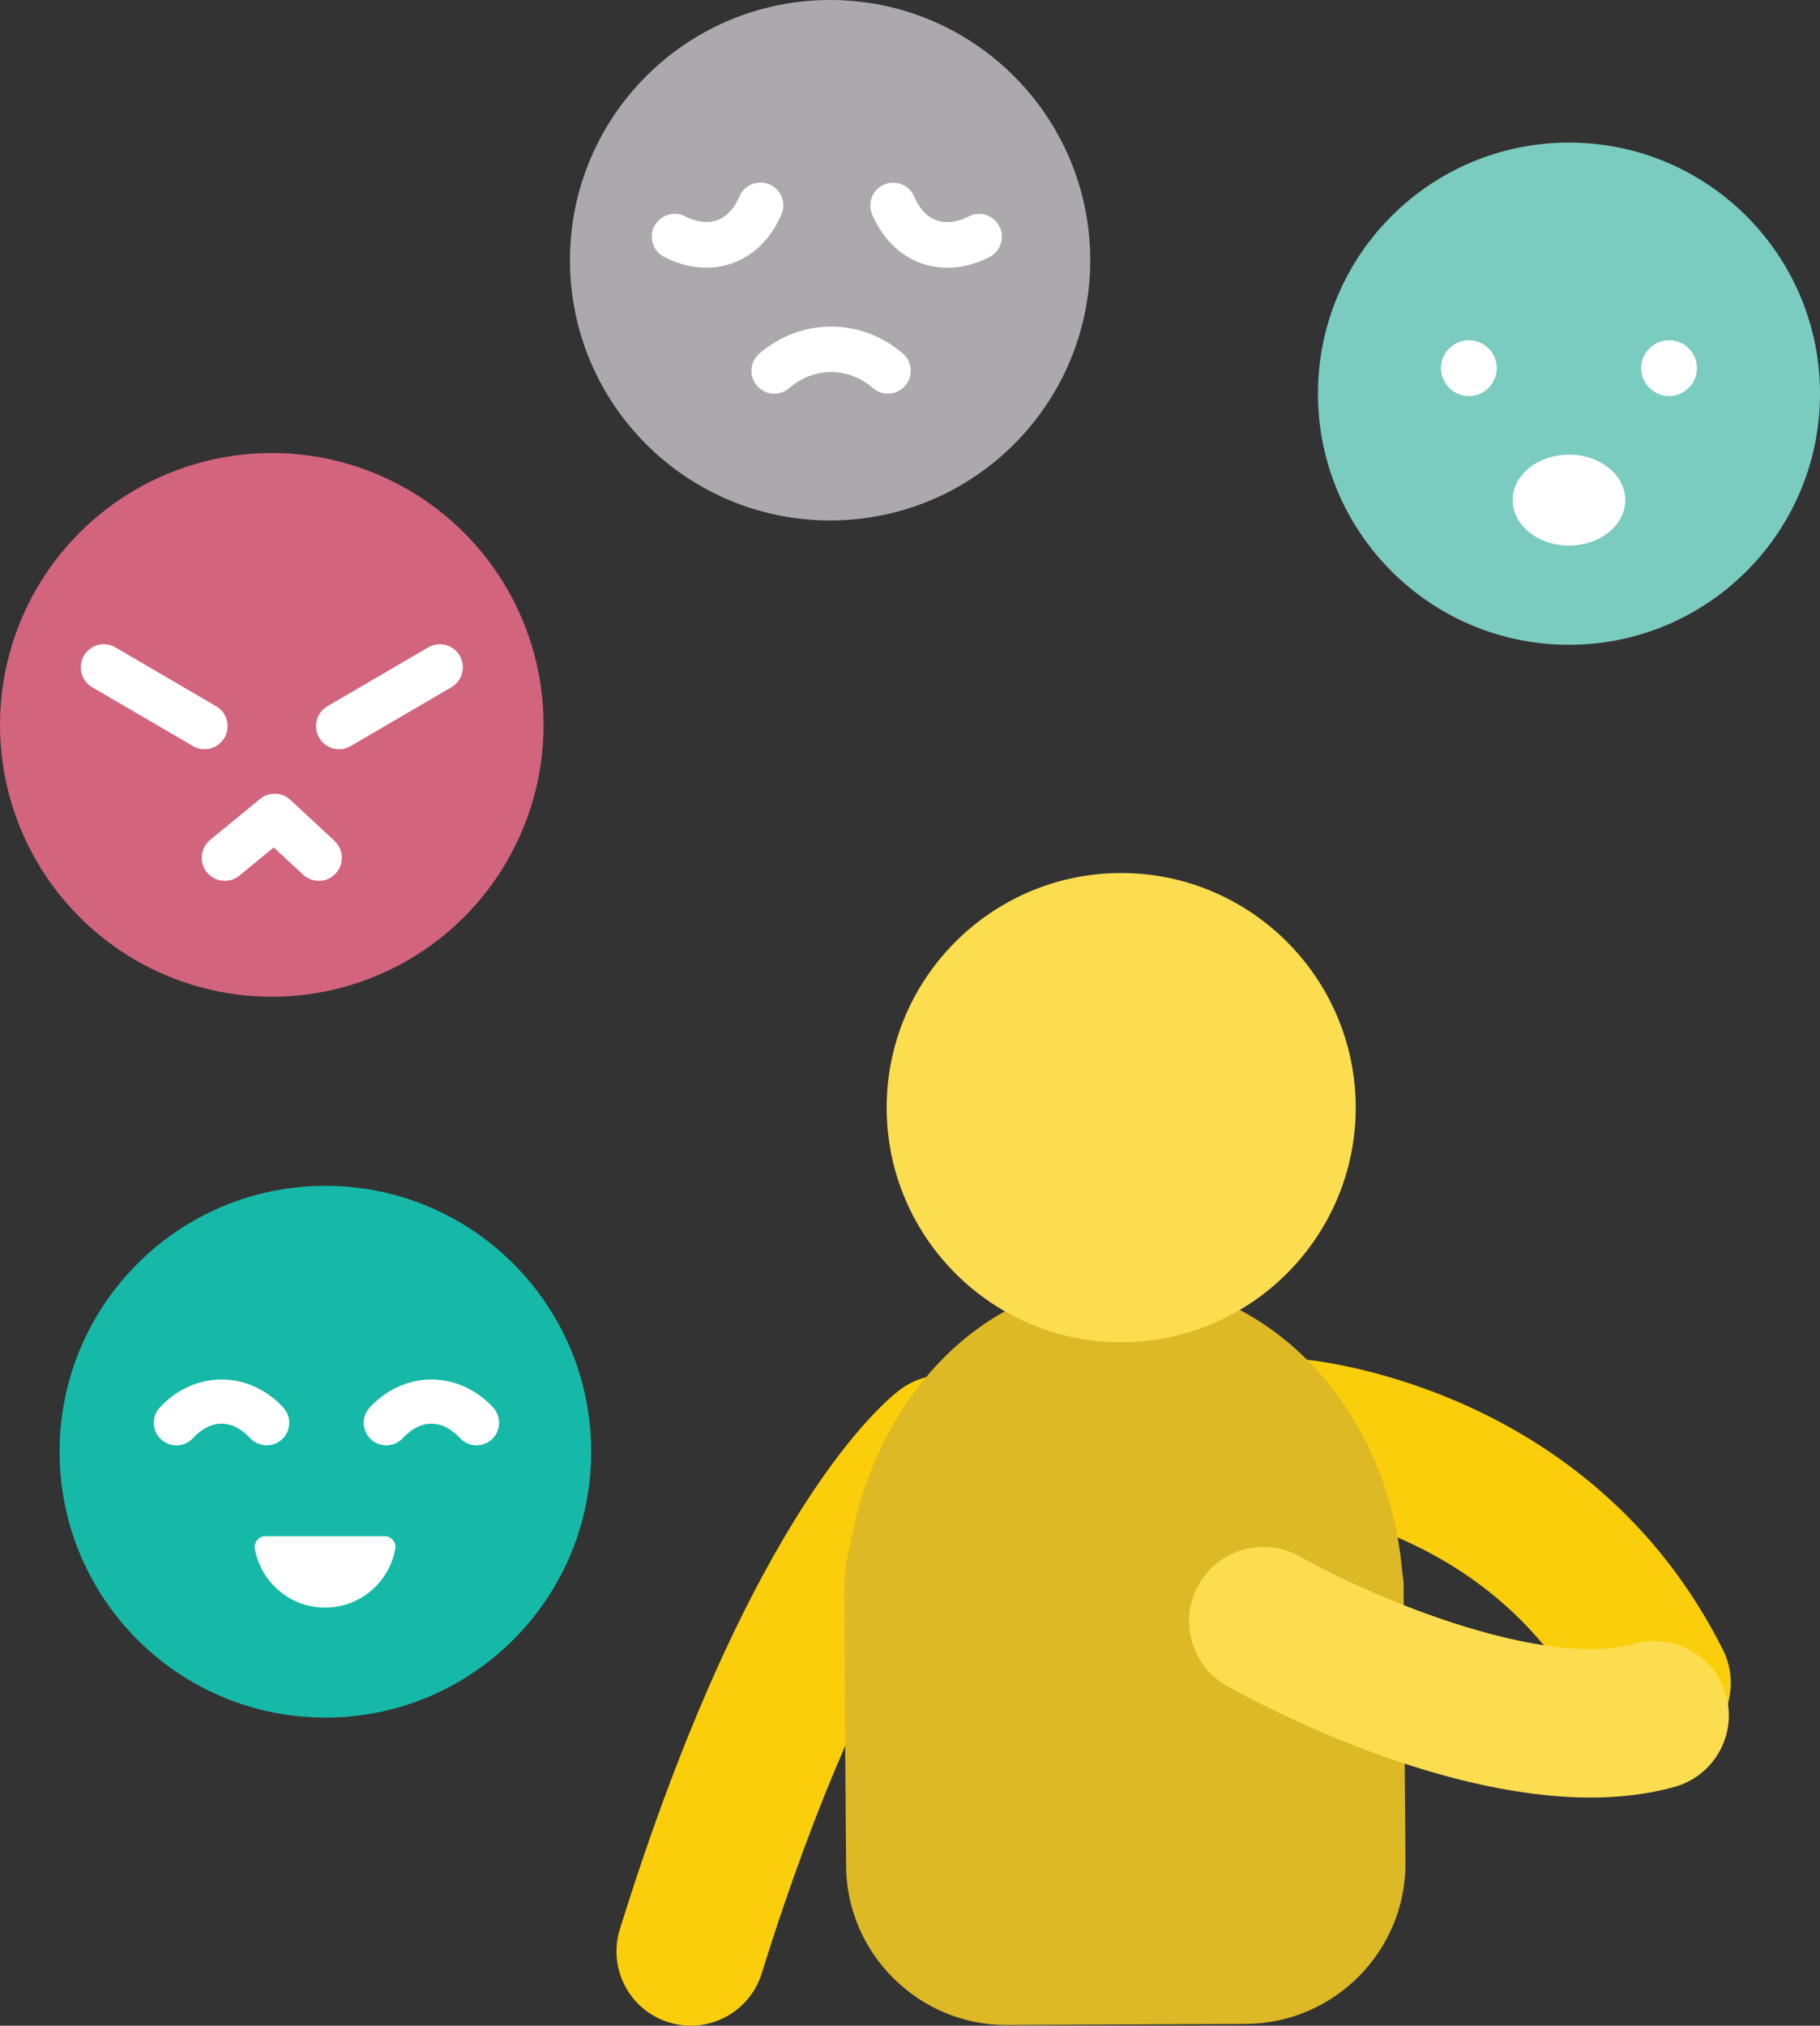<?xml version="1.0" encoding="utf-8"?>
<!-- Generator: Adobe Illustrator 21.0.0, SVG Export Plug-In . SVG Version: 6.00 Build 0)  -->
<svg version="1.1" id="Layer_1" xmlns="http://www.w3.org/2000/svg" xmlns:xlink="http://www.w3.org/1999/xlink" x="0px" y="0px"
	 viewBox="0 0 76.499 85.115" style="enable-background:new 0 0 76.499 85.115;" xml:space="preserve">
<rect x="0" y="0" width="76.499" height="85.115" fill="#333333" stroke="none"/>
<style type="text/css">
	.st0{fill:#FACE0B;}
	.st1{fill:#DDB926;}
	.st2{fill:#FCDD4F;}
	.st3{fill:#16B9A8;}
	.st4{fill:#ADA8AC;}
	.st5{fill:#FFFFFF;}
	.st6{fill:#D2647E;}
	.st7{fill:#7ACBC0;}
</style>
<g id="XMLID_1468_">
	<g id="XMLID_1391_">
		<path id="XMLID_1530_" class="st0" d="M29.036,85.115c-0.307,0-0.62-0.046-0.928-0.141c-1.647-0.512-2.567-2.262-2.055-3.909
			c5.492-17.667,11.173-22.228,11.802-22.69c1.39-1.021,3.344-0.72,4.365,0.67c1.006,1.372,0.728,3.291-0.613,4.322
			c-0.198,0.168-4.838,4.266-9.59,19.552C31.6,84.257,30.367,85.115,29.036,85.115z"/>
		<path id="XMLID_1527_" class="st0" d="M70.008,73.819c-1.273,0.156-2.563-0.488-3.171-1.7c-4.022-8.015-12.606-8.786-12.692-8.793
			c-1.719-0.136-3.002-1.641-2.866-3.359c0.136-1.719,1.636-3.009,3.36-2.865c0.495,0.039,12.196,1.091,17.779,12.216
			c0.774,1.542,0.151,3.417-1.39,4.191C70.698,73.674,70.354,73.776,70.008,73.819z"/>
		<path id="XMLID_1522_" class="st1" d="M59.075,78.276l-0.063-8.495l0-0.001L59,67.224l0-0.001l-0.003-0.639
			c-0.001-0.198-0.043-0.384-0.061-0.577c-0.017-0.206-0.04-0.41-0.065-0.613c-0.012-0.067-0.016-0.137-0.031-0.203
			c-0.98-7.092-6.794-12.363-13.431-11.213c-5.001,0.866-8.75,5.461-9.685,11.013c-0.142,0.548-0.241,1.112-0.239,1.703l0.005,1.074
			l0,0l0.01,2.123l0,0l0.063,8.496c0.017,3.702,3.06,6.716,6.761,6.699l10.051-0.046C56.078,85.02,59.092,81.978,59.075,78.276z"/>
		<g id="XMLID_1449_">
			<g>
				<g id="XMLID_16_">
					<path id="XMLID_17_" class="st2" d="M47.172,56.398c-5.435,0.025-9.878-4.376-9.903-9.812
						c-0.025-5.435,4.376-9.878,9.812-9.903c5.435-0.025,9.878,4.376,9.903,9.812C57.009,51.93,52.608,56.372,47.172,56.398z"/>
				</g>
			</g>
		</g>
		<path id="XMLID_1408_" class="st2" d="M66.856,75.529c-6.755,0-14.313-4.141-15.29-4.692c-1.501-0.848-2.031-2.753-1.183-4.254
			c0.847-1.5,2.751-2.03,4.252-1.184c3.493,1.965,10.404,4.699,14.067,3.669c1.658-0.467,3.383,0.503,3.849,2.164
			c0.465,1.661-0.503,3.383-2.164,3.849C69.266,75.395,68.073,75.529,66.856,75.529z"/>
	</g>
	<g id="XMLID_1410_">
		<circle id="XMLID_1582_" class="st3" cx="13.677" cy="60.998" r="11.172"/>
		<circle id="XMLID_1581_" class="st4" cx="34.891" cy="10.934" r="10.934"/>
		<path id="XMLID_1557_" class="st5" d="M32.546,16.542c-0.269,0-0.536-0.112-0.726-0.331c-0.347-0.401-0.304-1.007,0.097-1.354
			c1.746-1.51,4.285-1.513,6.033-0.002c0.401,0.347,0.445,0.953,0.098,1.354c-0.346,0.4-0.952,0.444-1.353,0.098
			c-1.042-0.9-2.485-0.898-3.522,0C32.992,16.465,32.769,16.542,32.546,16.542z"/>
		<path id="XMLID_1556_" class="st5" d="M39.814,11.25c-0.382,0-0.756-0.064-1.11-0.193c-0.899-0.327-1.625-1.055-2.046-2.049
			c-0.207-0.488,0.022-1.051,0.51-1.257c0.489-0.205,1.051,0.022,1.257,0.51c0.149,0.352,0.432,0.811,0.934,0.994
			c0.504,0.181,1.015,0.014,1.355-0.161c0.472-0.244,1.049-0.056,1.291,0.416s0.055,1.05-0.416,1.291
			C41.007,11.099,40.401,11.25,39.814,11.25z"/>
		<path id="XMLID_1555_" class="st5" d="M29.692,11.246c-0.586,0-1.192-0.151-1.773-0.448c-0.472-0.242-0.659-0.82-0.417-1.291
			c0.241-0.47,0.819-0.658,1.29-0.418c0.34,0.174,0.852,0.342,1.355,0.161c0.502-0.183,0.785-0.642,0.934-0.995
			c0.206-0.488,0.769-0.716,1.257-0.511c0.488,0.206,0.717,0.768,0.511,1.256c-0.421,0.997-1.148,1.726-2.047,2.052
			C30.448,11.182,30.074,11.246,29.692,11.246z"/>
		<path id="XMLID_1546_" class="st5" d="M7.414,60.731c-0.231,0-0.463-0.084-0.646-0.254c-0.383-0.357-0.405-0.956-0.048-1.34
			c1.456-1.565,3.731-1.563,5.183,0c0.356,0.383,0.335,0.983-0.049,1.339c-0.382,0.355-0.983,0.335-1.339-0.049
			c-0.258-0.277-0.675-0.607-1.203-0.607c-0.527,0-0.946,0.331-1.204,0.609C7.921,60.63,7.668,60.731,7.414,60.731z"/>
		<path id="XMLID_1529_" class="st5" d="M16.236,60.731c-0.231,0-0.463-0.084-0.646-0.254c-0.383-0.357-0.405-0.956-0.048-1.34
			c1.456-1.565,3.731-1.563,5.183,0c0.356,0.383,0.335,0.983-0.049,1.339c-0.382,0.355-0.983,0.335-1.339-0.049
			c-0.258-0.277-0.675-0.607-1.203-0.607c-0.527,0-0.946,0.331-1.204,0.609C16.743,60.63,16.49,60.731,16.236,60.731z"/>
		<path id="XMLID_1554_" class="st5" d="M16.178,64.55c0.278,0,0.485,0.256,0.436,0.529c-0.25,1.403-1.476,2.468-2.95,2.468
			s-2.7-1.065-2.95-2.468c-0.049-0.274,0.158-0.529,0.436-0.529H16.178z"/>
		<circle id="XMLID_1547_" class="st6" cx="11.424" cy="30.458" r="11.424"/>
		<path id="XMLID_1521_" class="st5" d="M8.597,31.481c-0.166,0-0.334-0.043-0.488-0.133l-4.234-2.472
			c-0.462-0.27-0.618-0.863-0.348-1.325c0.27-0.463,0.863-0.62,1.326-0.348l4.234,2.472c0.462,0.27,0.618,0.863,0.348,1.325
			C9.254,31.309,8.93,31.481,8.597,31.481z"/>
		<path id="XMLID_1542_" class="st5" d="M14.253,31.481c-0.333,0-0.658-0.172-0.838-0.481c-0.27-0.462-0.114-1.055,0.348-1.325
			l4.233-2.472c0.463-0.27,1.056-0.114,1.326,0.348c0.27,0.462,0.114,1.055-0.348,1.325l-4.233,2.472
			C14.587,31.439,14.419,31.481,14.253,31.481z"/>
		<path id="XMLID_1545_" class="st5" d="M9.448,37.011c-0.28,0-0.558-0.121-0.75-0.355c-0.34-0.414-0.279-1.024,0.134-1.364
			l2.1-1.723c0.374-0.307,0.919-0.291,1.274,0.04l1.854,1.723c0.392,0.364,0.415,0.978,0.05,1.37
			c-0.364,0.394-0.978,0.414-1.37,0.05l-1.234-1.146l-1.445,1.186C9.882,36.939,9.664,37.011,9.448,37.011z"/>
		<circle id="XMLID_1420_" class="st7" cx="65.948" cy="16.542" r="10.551"/>
		<ellipse id="XMLID_1412_" class="st5" cx="65.948" cy="21.013" rx="2.367" ry="1.91"/>
		<circle id="XMLID_1402_" class="st5" cx="61.741" cy="15.469" r="1.172"/>
		<circle id="XMLID_1333_" class="st5" cx="70.155" cy="15.469" r="1.172"/>
	</g>
</g>
</svg>
